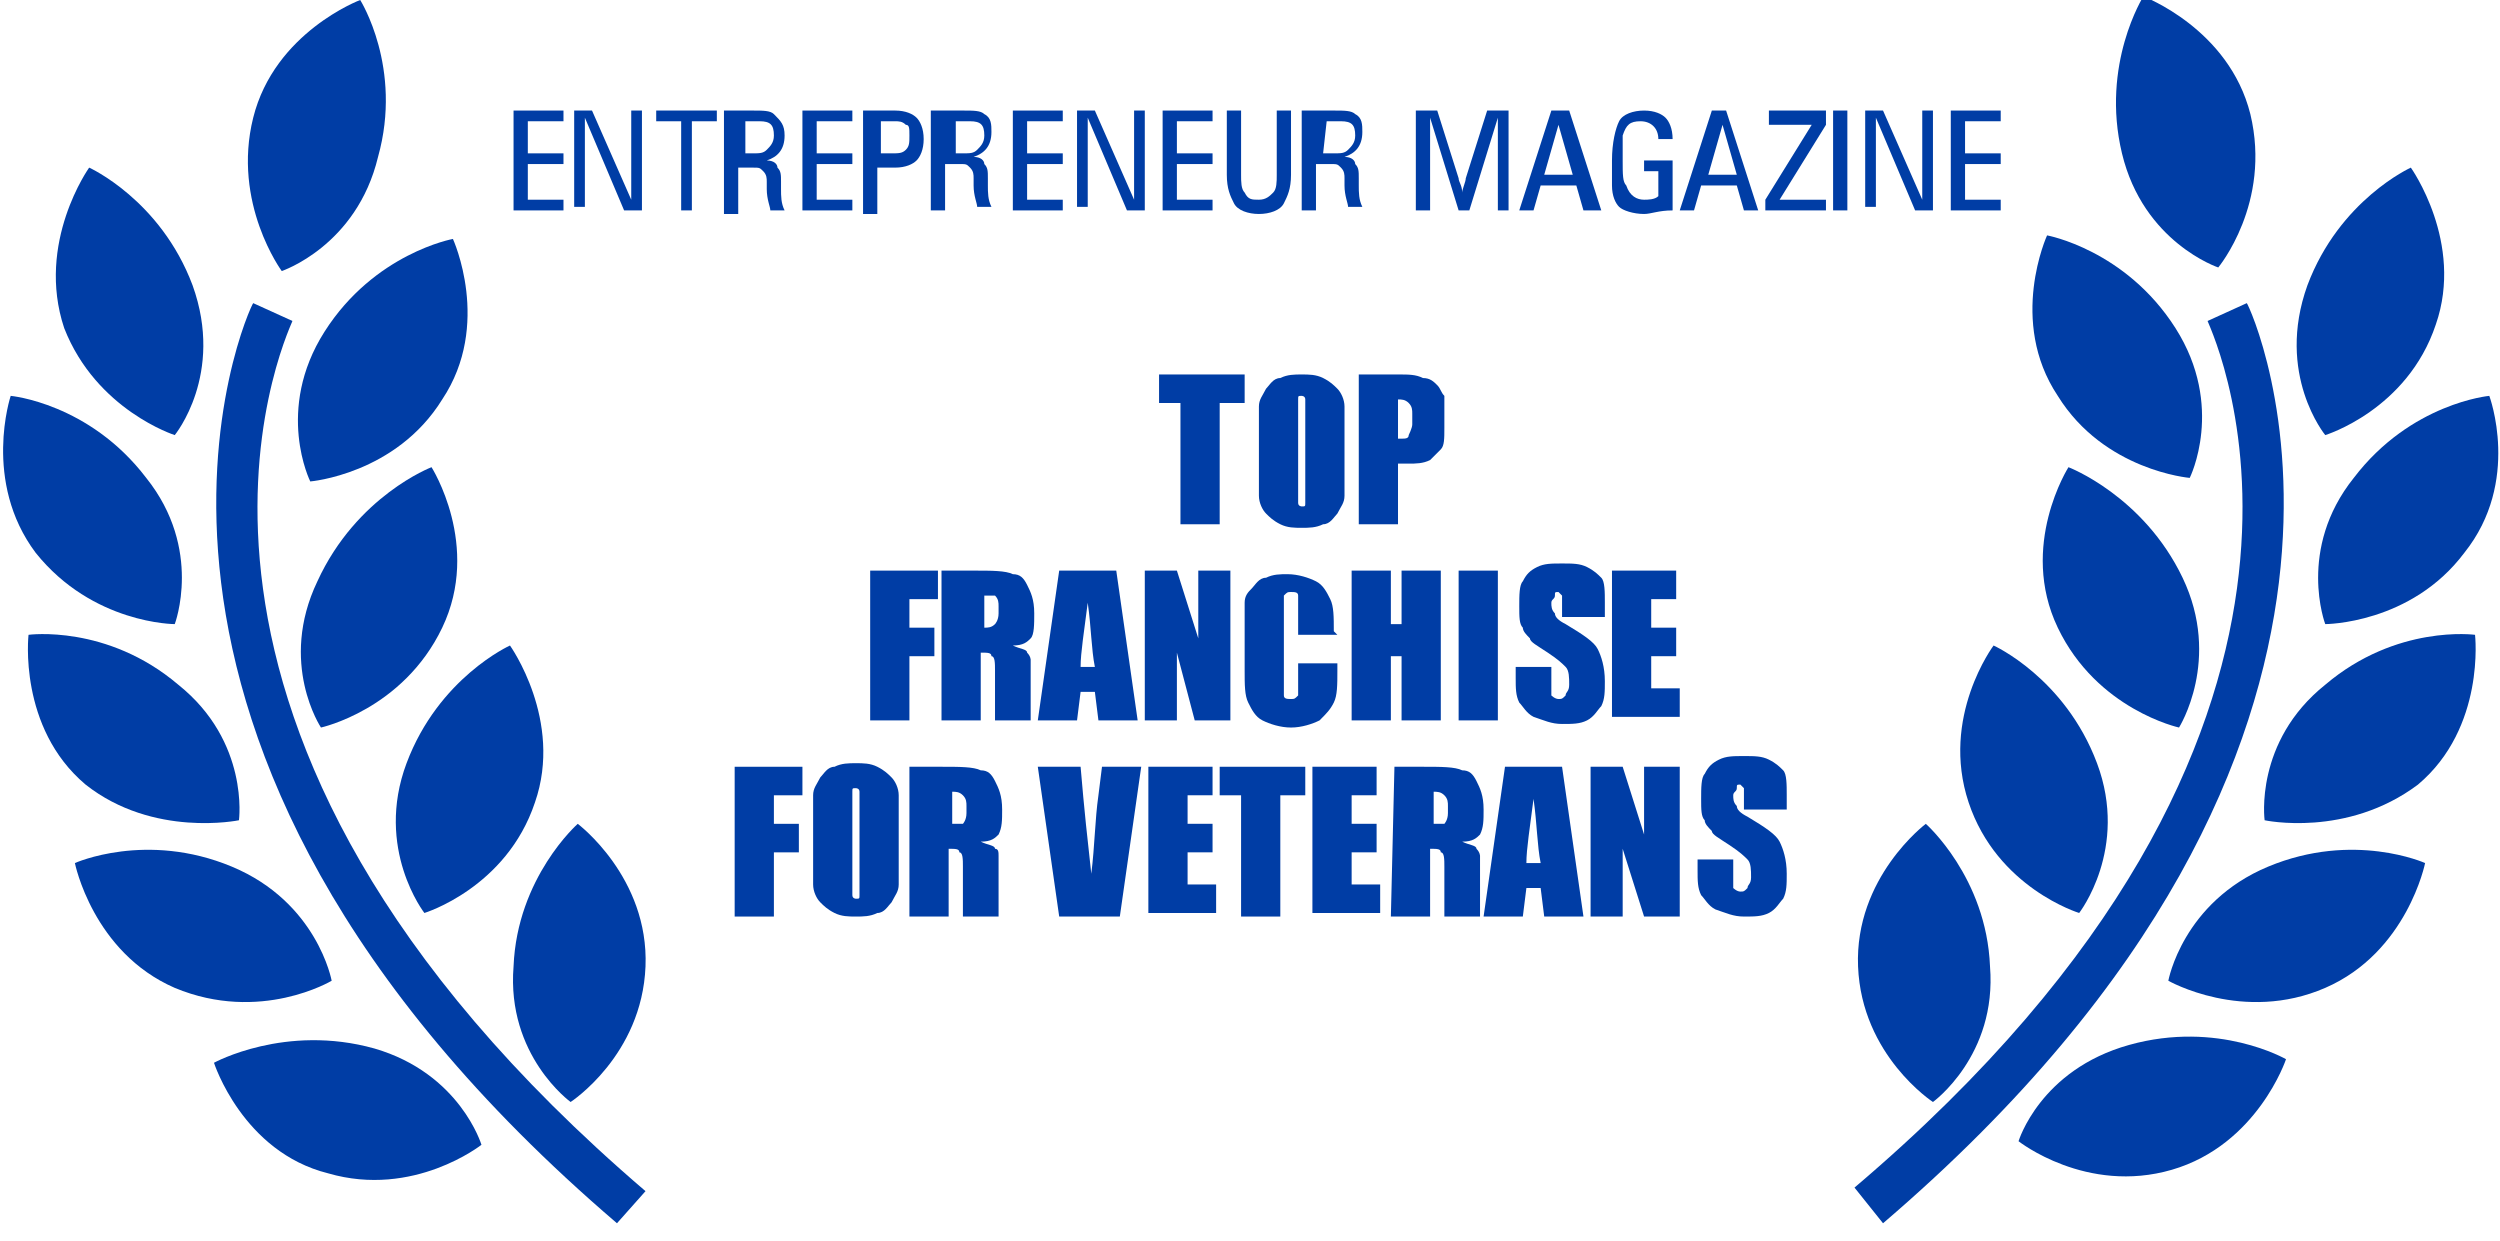 <?xml version="1.0" encoding="UTF-8"?> <!-- Generator: Adobe Illustrator 24.1.2, SVG Export Plug-In . SVG Version: 6.00 Build 0) --> <svg xmlns="http://www.w3.org/2000/svg" xmlns:xlink="http://www.w3.org/1999/xlink" version="1.1" id="Capa_1" x="0px" y="0px" viewBox="0 0 70.1 34.8" style="enable-background:new 0 0 70.1 34.8;" xml:space="preserve"> <style type="text/css"> .st0{fill:#003DA5;} .st1{enable-background:new ;} </style> <g> <g> <g> <path class="st0" d="M4.9,12.2c0,0,1.4-1.7,0.5-4.2C4.5,5.6,2.5,4.7,2.5,4.7S1,6.8,1.8,9.2C2.7,11.5,4.9,12.2,4.9,12.2z"></path> <path class="st0" d="M8.7,13.5c0,0,2.4-0.2,3.7-2.3c1.4-2.1,0.3-4.5,0.3-4.5s-2.2,0.4-3.6,2.6S8.7,13.5,8.7,13.5z"></path> <path class="st0" d="M8.9,16.3C7.8,18.6,9,20.4,9,20.4s2.3-0.5,3.4-2.8s-0.3-4.5-0.3-4.5S10,13.9,8.9,16.3z"></path> <path class="st0" d="M14.3,18.1c0,0-2,0.9-2.9,3.3c-0.9,2.4,0.5,4.2,0.5,4.2s2.3-0.7,3.1-3.1C15.8,20.2,14.3,18.1,14.3,18.1z"></path> <path class="st0" d="M16,30.9c0,0,2-1.3,2.1-3.8s-1.9-4-1.9-4s-1.7,1.5-1.8,4C14.2,29.6,16,30.9,16,30.9z"></path> <path class="st0" d="M7.9,7.6c0,0,2.1-0.7,2.7-3.2C11.3,1.9,10.1,0,10.1,0s-2.4,0.9-3,3.3S7.9,7.6,7.9,7.6z"></path> <path class="st0" d="M4.9,17.5c0,0,0.8-2.1-0.8-4.1c-1.6-2.1-3.8-2.3-3.8-2.3s-0.8,2.4,0.7,4.4C2.6,17.5,4.9,17.5,4.9,17.5z"></path> <path class="st0" d="M6.7,23c0,0,0.3-2.2-1.7-3.8c-2-1.7-4.2-1.4-4.2-1.4S0.5,20.4,2.4,22C4.3,23.5,6.7,23,6.7,23z"></path> <path class="st0" d="M9.3,27.5c0,0-0.4-2.2-2.8-3.2s-4.4-0.1-4.4-0.1s0.5,2.5,2.8,3.5C7.3,28.7,9.3,27.5,9.3,27.5z"></path> <path class="st0" d="M10.5,29.4C8,28.7,6,29.8,6,29.8s0.8,2.5,3.2,3.1c2.4,0.7,4.3-0.8,4.3-0.8S12.9,30.1,10.5,29.4z"></path> <path class="st0" d="M8.2,9L7.1,8.5C7,8.6,1.4,20.7,17.3,34.3l0.8-0.9C2.9,20.4,8,9.5,8.2,9z"></path> </g> <g> <path class="st0" d="M65.2,12.2c0,0-1.4-1.7-0.5-4.2c0.9-2.4,2.9-3.3,2.9-3.3s1.5,2.1,0.7,4.4C67.5,11.5,65.2,12.2,65.2,12.2z"></path> <path class="st0" d="M61.4,13.4c0,0-2.4-0.2-3.7-2.3c-1.4-2.1-0.3-4.5-0.3-4.5S59.6,7,61,9.2S61.4,13.4,61.4,13.4z"></path> <path class="st0" d="M61.2,16.2c1.1,2.3-0.1,4.2-0.1,4.2s-2.3-0.5-3.4-2.8c-1.1-2.3,0.3-4.5,0.3-4.5S60.1,13.9,61.2,16.2z"></path> <path class="st0" d="M55.9,18.1c0,0,2,0.9,2.9,3.3s-0.5,4.2-0.5,4.2s-2.3-0.7-3.1-3.1S55.9,18.1,55.9,18.1z"></path> <path class="st0" d="M54.2,30.9c0,0-2-1.3-2.1-3.8s1.9-4,1.9-4s1.7,1.5,1.8,4C56,29.6,54.2,30.9,54.2,30.9z"></path> <path class="st0" d="M62.2,7.5c0,0-2.1-0.7-2.7-3.2c-0.6-2.5,0.6-4.4,0.6-4.4s2.4,0.9,3,3.3C63.7,5.7,62.2,7.5,62.2,7.5z"></path> <path class="st0" d="M65.2,17.5c0,0-0.8-2.1,0.8-4.1c1.6-2.1,3.8-2.3,3.8-2.3s0.9,2.4-0.7,4.4C67.6,17.5,65.2,17.5,65.2,17.5z"></path> <path class="st0" d="M63.5,23c0,0-0.3-2.2,1.7-3.8c2-1.7,4.2-1.4,4.2-1.4s0.3,2.6-1.6,4.2C65.8,23.5,63.5,23,63.5,23z"></path> <path class="st0" d="M60.8,27.5c0,0,0.4-2.2,2.8-3.2c2.4-1,4.4-0.1,4.4-0.1s-0.5,2.5-2.8,3.5C62.9,28.7,60.8,27.5,60.8,27.5z"></path> <path class="st0" d="M59.7,29.3c2.5-0.7,4.4,0.4,4.4,0.4s-0.8,2.4-3.2,3.1S56.6,32,56.6,32S57.2,30,59.7,29.3z"></path> <path class="st0" d="M61.9,9L63,8.5c0.1,0.1,5.7,12.2-10.2,25.8l-0.8-1C67.2,20.4,62.1,9.5,61.9,9z"></path> </g> </g> </g> <g class="st1"> <path class="st0" d="M14.4,5.9V3.1h1.4v0.3h-1v0.9h1v0.3h-1v1h1v0.3H14.4z"></path> <path class="st0" d="M17.7,5.6c0-0.2,0-0.4,0-0.5v-2H18v2.8h-0.5l-1.1-2.6c0,0.2,0,0.4,0,0.5v2h-0.3V3.1h0.5L17.7,5.6z"></path> <path class="st0" d="M19.1,5.9V3.4h-0.7V3.1h1.7v0.3h-0.7v2.5C19.4,5.9,19.1,5.9,19.1,5.9z"></path> <path class="st0" d="M21.1,3.1c0.3,0,0.5,0,0.6,0.1C21.9,3.4,22,3.5,22,3.8c0,0.4-0.2,0.6-0.5,0.7c0.2,0,0.3,0.1,0.3,0.2 c0.1,0.1,0.1,0.2,0.1,0.4v0.1v0.1c0,0.2,0,0.4,0.1,0.6h-0.4c0-0.1-0.1-0.3-0.1-0.6c0-0.1,0-0.1,0-0.2s0-0.2-0.1-0.3 c-0.1-0.1-0.1-0.1-0.3-0.1h-0.4V6h-0.4V3.1H21.1z M20.8,4.3h0.3c0.2,0,0.3,0,0.4-0.1s0.2-0.2,0.2-0.4c0-0.3-0.1-0.4-0.4-0.4h-0.4 v0.9H20.8z"></path> <path class="st0" d="M22.5,5.9V3.1h1.4v0.3h-1v0.9h1v0.3h-1v1h1v0.3H22.5z"></path> <path class="st0" d="M25.1,3.1c0.3,0,0.5,0.1,0.6,0.2c0.1,0.1,0.2,0.3,0.2,0.6s-0.1,0.5-0.2,0.6s-0.3,0.2-0.6,0.2h-0.5V6h-0.4V3.1 H25.1z M24.7,3.4v0.9H25c0.2,0,0.3,0,0.4-0.1s0.1-0.2,0.1-0.4c0-0.2,0-0.3-0.1-0.3c-0.1-0.1-0.2-0.1-0.3-0.1 C25.1,3.4,24.7,3.4,24.7,3.4z"></path> <path class="st0" d="M27,3.1c0.3,0,0.5,0,0.6,0.1c0.2,0.1,0.2,0.3,0.2,0.5c0,0.4-0.2,0.6-0.5,0.7c0.2,0,0.3,0.1,0.3,0.2 c0.1,0.1,0.1,0.2,0.1,0.4v0.1v0.1c0,0.2,0,0.4,0.1,0.6h-0.4c0-0.1-0.1-0.3-0.1-0.6c0-0.1,0-0.1,0-0.2s0-0.2-0.1-0.3 c-0.1-0.1-0.1-0.1-0.3-0.1h-0.4v1.3h-0.4V3.1H27z M26.7,4.3H27c0.2,0,0.3,0,0.4-0.1s0.2-0.2,0.2-0.4c0-0.3-0.1-0.4-0.4-0.4h-0.4 v0.9H26.7z"></path> <path class="st0" d="M28.4,5.9V3.1h1.4v0.3h-1v0.9h1v0.3h-1v1h1v0.3H28.4z"></path> <path class="st0" d="M31.8,5.6c0-0.2,0-0.4,0-0.5v-2h0.3v2.8h-0.5l-1.1-2.6c0,0.2,0,0.4,0,0.5v2h-0.3V3.1h0.5L31.8,5.6z"></path> <path class="st0" d="M32.6,5.9V3.1H34v0.3h-1v0.9h1v0.3h-1v1h1v0.3H32.6z"></path> <path class="st0" d="M34.8,3.1v1.8c0,0.2,0,0.4,0.1,0.5c0.1,0.2,0.2,0.2,0.4,0.2s0.3-0.1,0.4-0.2c0.1-0.1,0.1-0.3,0.1-0.5V3.1h0.4 v1.8c0,0.4-0.1,0.6-0.2,0.8C35.9,5.9,35.6,6,35.3,6s-0.6-0.1-0.7-0.3c-0.1-0.2-0.2-0.4-0.2-0.8V3.1H34.8z"></path> <path class="st0" d="M37.4,3.1c0.3,0,0.5,0,0.6,0.1c0.2,0.1,0.2,0.3,0.2,0.5c0,0.4-0.2,0.6-0.5,0.7c0.2,0,0.3,0.1,0.3,0.2 c0.1,0.1,0.1,0.2,0.1,0.4v0.1v0.1c0,0.2,0,0.4,0.1,0.6h-0.4c0-0.1-0.1-0.3-0.1-0.6c0-0.1,0-0.1,0-0.2s0-0.2-0.1-0.3 c-0.1-0.1-0.1-0.1-0.3-0.1h-0.4v1.3h-0.4V3.1H37.4z M37.1,4.3h0.3c0.2,0,0.3,0,0.4-0.1C37.9,4.1,38,4,38,3.8c0-0.3-0.1-0.4-0.4-0.4 h-0.4L37.1,4.3L37.1,4.3z"></path> <path class="st0" d="M39.7,5.9V3.1h0.6L40.9,5c0,0.1,0.1,0.2,0.1,0.4c0-0.1,0.1-0.3,0.1-0.4l0.6-1.9h0.6v2.8H42v-2 c0-0.2,0-0.4,0-0.6l-0.8,2.6h-0.3l-0.8-2.6c0,0.2,0,0.4,0,0.7v1.9C40.1,5.9,39.7,5.9,39.7,5.9z"></path> <path class="st0" d="M44.4,5.9l-0.2-0.7h-1L43,5.9h-0.4l0.9-2.8H44l0.9,2.8H44.4z M43.3,4.9h0.8l-0.4-1.4L43.3,4.9z"></path> <path class="st0" d="M46.5,3.9c0-0.3-0.2-0.5-0.5-0.5s-0.4,0.1-0.5,0.4c0,0.1,0,0.4,0,0.7c0,0.4,0,0.6,0.1,0.7 c0.1,0.3,0.3,0.4,0.5,0.4c0.1,0,0.3,0,0.4-0.1V4.8h-0.4V4.5h0.8v1.4c-0.4,0-0.6,0.1-0.8,0.1c-0.3,0-0.6-0.1-0.7-0.2 c-0.1-0.1-0.2-0.3-0.2-0.6c0-0.1,0-0.4,0-0.7c0-0.5,0.1-0.9,0.2-1.1c0.1-0.2,0.4-0.3,0.7-0.3s0.5,0.1,0.6,0.2 c0.1,0.1,0.2,0.3,0.2,0.6l0,0C46.9,3.9,46.5,3.9,46.5,3.9z"></path> <path class="st0" d="M48.9,5.9l-0.2-0.7h-1l-0.2,0.7h-0.4L48,3.1h0.4l0.9,2.8H48.9z M47.9,4.9h0.8l-0.4-1.4L47.9,4.9z"></path> <path class="st0" d="M49.5,5.9V5.6l1.3-2.1h-1.2V3.1h1.6v0.4l-1.3,2.1h1.3v0.3H49.5z"></path> <path class="st0" d="M51.4,5.9V3.1h0.4v2.8C51.8,5.9,51.4,5.9,51.4,5.9z"></path> <path class="st0" d="M53.9,5.6c0-0.2,0-0.4,0-0.5v-2h0.3v2.8h-0.5l-1.1-2.6c0,0.2,0,0.4,0,0.5v2h-0.3V3.1h0.5L53.9,5.6z"></path> <path class="st0" d="M54.7,5.9V3.1h1.4v0.3h-1v0.9h1v0.3h-1v1h1v0.3H54.7z"></path> </g> <g class="st1"> <path class="st0" d="M34.9,10.5v0.8h-0.7v3.4h-1.1v-3.4h-0.6v-0.8C32.5,10.5,34.9,10.5,34.9,10.5z"></path> <path class="st0" d="M37.7,13c0,0.4,0,0.7,0,0.9s-0.1,0.3-0.2,0.5c-0.1,0.1-0.2,0.3-0.4,0.3c-0.2,0.1-0.4,0.1-0.6,0.1 c-0.2,0-0.4,0-0.6-0.1c-0.2-0.1-0.3-0.2-0.4-0.3c-0.1-0.1-0.2-0.3-0.2-0.5s0-0.5,0-0.9v-0.7c0-0.4,0-0.7,0-0.9s0.1-0.3,0.2-0.5 c0.1-0.1,0.2-0.3,0.4-0.3c0.2-0.1,0.4-0.1,0.6-0.1c0.2,0,0.4,0,0.6,0.1c0.2,0.1,0.3,0.2,0.4,0.3c0.1,0.1,0.2,0.3,0.2,0.5 s0,0.5,0,0.9V13z M36.6,11.6c0-0.2,0-0.3,0-0.4c0-0.1-0.1-0.1-0.1-0.1c-0.1,0-0.1,0-0.1,0.1c0,0,0,0.2,0,0.4v2c0,0.2,0,0.4,0,0.5 s0.1,0.1,0.1,0.1c0.1,0,0.1,0,0.1-0.1s0-0.2,0-0.5V11.6z"></path> <path class="st0" d="M38.1,10.5h1.1c0.3,0,0.5,0,0.7,0.1c0.2,0,0.3,0.1,0.4,0.2c0.1,0.1,0.1,0.2,0.2,0.3c0,0.1,0,0.3,0,0.6V12 c0,0.3,0,0.5-0.1,0.6s-0.2,0.2-0.3,0.3C39.9,13,39.7,13,39.5,13h-0.3v1.7h-1.1C38.1,14.7,38.1,10.5,38.1,10.5z M39.2,11.2v1.1h0.1 c0.1,0,0.2,0,0.2-0.1c0,0,0.1-0.2,0.1-0.3v-0.3c0-0.1,0-0.2-0.1-0.3C39.4,11.2,39.3,11.2,39.2,11.2z"></path> </g> <g class="st1"> <path class="st0" d="M24.4,16h1.9v0.8h-0.8v0.8h0.7v0.8h-0.7v1.8h-1.1V16z"></path> <path class="st0" d="M26.5,16h0.8c0.5,0,0.9,0,1.1,0.1c0.2,0,0.3,0.1,0.4,0.3c0.1,0.2,0.2,0.4,0.2,0.8c0,0.3,0,0.6-0.1,0.7 s-0.2,0.2-0.5,0.2c0.2,0.1,0.4,0.1,0.4,0.2c0.1,0.1,0.1,0.2,0.1,0.2c0,0.1,0,0.3,0,0.6v1.1h-1v-1.4c0-0.2,0-0.4-0.1-0.4 c0-0.1-0.1-0.1-0.3-0.1v1.9h-1.1V16H26.5z M27.6,16.7v0.9c0.1,0,0.2,0,0.3-0.1c0,0,0.1-0.1,0.1-0.3V17c0-0.1,0-0.2-0.1-0.3 C27.8,16.7,27.7,16.7,27.6,16.7z"></path> <path class="st0" d="M31.3,16l0.6,4.2h-1.1l-0.1-0.8h-0.4l-0.1,0.8h-1.1l0.6-4.2H31.3z M30.7,18.7c-0.1-0.5-0.1-1.1-0.2-1.8 c-0.1,0.8-0.2,1.4-0.2,1.8H30.7z"></path> <path class="st0" d="M34.5,16v4.2h-1L33,18.3v1.9h-0.9V16H33l0.6,1.9V16H34.5z"></path> <path class="st0" d="M37.5,17.8h-1.1v-0.7c0-0.2,0-0.3,0-0.4s-0.1-0.1-0.2-0.1c-0.1,0-0.1,0-0.2,0.1c0,0.1,0,0.2,0,0.4v2 c0,0.2,0,0.3,0,0.4s0.1,0.1,0.2,0.1c0.1,0,0.1,0,0.2-0.1c0-0.1,0-0.2,0-0.4v-0.5h1.1v0.2c0,0.4,0,0.7-0.1,0.9 c-0.1,0.2-0.2,0.3-0.4,0.5c-0.2,0.1-0.5,0.2-0.8,0.2s-0.6-0.1-0.8-0.2s-0.3-0.3-0.4-0.5c-0.1-0.2-0.1-0.5-0.1-0.9v-1.2 c0-0.3,0-0.5,0-0.7s0.1-0.3,0.2-0.4s0.2-0.3,0.4-0.3c0.2-0.1,0.4-0.1,0.6-0.1c0.3,0,0.6,0.1,0.8,0.2s0.3,0.3,0.4,0.5 c0.1,0.2,0.1,0.5,0.1,0.9L37.5,17.8L37.5,17.8z"></path> <path class="st0" d="M40.4,16v4.2h-1.1v-1.8H39v1.8h-1.1V16H39v1.5h0.3V16H40.4z"></path> <path class="st0" d="M42,16v4.2h-1.1V16H42z"></path> <path class="st0" d="M44.8,17.3h-1V17c0-0.1,0-0.2,0-0.3l-0.1-0.1c-0.1,0-0.1,0-0.1,0.1s-0.1,0.1-0.1,0.2s0,0.2,0.1,0.3 c0,0.1,0.1,0.2,0.3,0.3c0.5,0.3,0.8,0.5,0.9,0.7c0.1,0.2,0.2,0.5,0.2,0.9c0,0.3,0,0.5-0.1,0.7c-0.1,0.1-0.2,0.3-0.4,0.4 s-0.4,0.1-0.7,0.1s-0.5-0.1-0.8-0.2c-0.2-0.1-0.3-0.3-0.4-0.4c-0.1-0.2-0.1-0.4-0.1-0.7v-0.3h1v0.5c0,0.2,0,0.3,0,0.3 s0.1,0.1,0.2,0.1c0.1,0,0.1,0,0.2-0.1c0-0.1,0.1-0.1,0.1-0.3c0-0.2,0-0.4-0.1-0.5s-0.2-0.2-0.5-0.4c-0.3-0.2-0.5-0.3-0.5-0.4 c-0.1-0.1-0.2-0.2-0.2-0.3c-0.1-0.1-0.1-0.3-0.1-0.6c0-0.3,0-0.6,0.1-0.7c0.1-0.2,0.2-0.3,0.4-0.4s0.4-0.1,0.7-0.1s0.5,0,0.7,0.1 s0.3,0.2,0.4,0.3c0.1,0.1,0.1,0.4,0.1,0.7v0.4H44.8z"></path> <path class="st0" d="M45.2,16H47v0.8h-0.7v0.8H47v0.8h-0.7v0.9h0.8v0.8h-1.9C45.2,20.1,45.2,16,45.2,16z"></path> </g> <g class="st1"> <path class="st0" d="M20.6,21.5h1.9v0.8h-0.8v0.8h0.7v0.8h-0.7v1.8h-1.1V21.5z"></path> <path class="st0" d="M25.2,23.9c0,0.4,0,0.7,0,0.9c0,0.2-0.1,0.3-0.2,0.5c-0.1,0.1-0.2,0.3-0.4,0.3c-0.2,0.1-0.4,0.1-0.6,0.1 s-0.4,0-0.6-0.1s-0.3-0.2-0.4-0.3s-0.2-0.3-0.2-0.5s0-0.5,0-0.9v-0.7c0-0.4,0-0.7,0-0.9c0-0.2,0.1-0.3,0.2-0.5 c0.1-0.1,0.2-0.3,0.4-0.3c0.2-0.1,0.4-0.1,0.6-0.1s0.4,0,0.6,0.1s0.3,0.2,0.4,0.3c0.1,0.1,0.2,0.3,0.2,0.5s0,0.5,0,0.9V23.9z M24.1,22.6c0-0.2,0-0.3,0-0.4S24,22.1,24,22.1c-0.1,0-0.1,0-0.1,0.1c0,0,0,0.2,0,0.4v2c0,0.2,0,0.4,0,0.5s0.1,0.1,0.1,0.1 c0.1,0,0.1,0,0.1-0.1s0-0.2,0-0.5V22.6z"></path> <path class="st0" d="M25.6,21.5h0.8c0.5,0,0.9,0,1.1,0.1c0.2,0,0.3,0.1,0.4,0.3c0.1,0.2,0.2,0.4,0.2,0.8c0,0.3,0,0.5-0.1,0.7 c-0.1,0.1-0.2,0.2-0.5,0.2c0.2,0.1,0.4,0.1,0.4,0.2c0.1,0,0.1,0.1,0.1,0.2s0,0.3,0,0.6v1.1h-1v-1.4c0-0.2,0-0.4-0.1-0.4 c0-0.1-0.1-0.1-0.3-0.1v1.9h-1.1v-4.2H25.6z M26.7,22.2v0.9c0.1,0,0.2,0,0.3,0c0,0,0.1-0.1,0.1-0.3v-0.2c0-0.1,0-0.2-0.1-0.3 C26.9,22.2,26.8,22.2,26.7,22.2z"></path> <path class="st0" d="M32,21.5l-0.6,4.2h-1.7l-0.6-4.2h1.2c0.1,1.2,0.2,2.1,0.3,3c0.1-0.8,0.1-1.5,0.2-2.2l0.1-0.8H32z"></path> <path class="st0" d="M32.2,21.5H34v0.8h-0.7v0.8H34v0.8h-0.7v0.9h0.8v0.8h-1.9C32.2,25.6,32.2,21.5,32.2,21.5z"></path> <path class="st0" d="M36.6,21.5v0.8h-0.7v3.4h-1.1v-3.4h-0.6v-0.8H36.6z"></path> <path class="st0" d="M36.8,21.5h1.8v0.8h-0.7v0.8h0.7v0.8h-0.7v0.9h0.8v0.8h-1.9C36.8,25.6,36.8,21.5,36.8,21.5z"></path> <path class="st0" d="M39.1,21.5h0.8c0.5,0,0.9,0,1.1,0.1c0.2,0,0.3,0.1,0.4,0.3c0.1,0.2,0.2,0.4,0.2,0.8c0,0.3,0,0.5-0.1,0.7 c-0.1,0.1-0.2,0.2-0.5,0.2c0.2,0.1,0.4,0.1,0.4,0.2c0.1,0.1,0.1,0.2,0.1,0.2s0,0.3,0,0.6v1.1h-1v-1.4c0-0.2,0-0.4-0.1-0.4 c0-0.1-0.1-0.1-0.3-0.1v1.9H39L39.1,21.5L39.1,21.5z M40.2,22.2v0.9c0.1,0,0.2,0,0.3,0c0,0,0.1-0.1,0.1-0.3v-0.2 c0-0.1,0-0.2-0.1-0.3C40.4,22.2,40.3,22.2,40.2,22.2z"></path> <path class="st0" d="M43.8,21.5l0.6,4.2h-1.1l-0.1-0.8h-0.4l-0.1,0.8h-1.1l0.6-4.2H43.8z M43.2,24.2c-0.1-0.5-0.1-1.1-0.2-1.8 c-0.1,0.8-0.2,1.4-0.2,1.8H43.2z"></path> <path class="st0" d="M47.1,21.5v4.2h-1l-0.6-1.9v1.9h-0.9v-4.2h0.9l0.6,1.9v-1.9H47.1z"></path> <path class="st0" d="M49.9,22.7h-1v-0.3c0-0.1,0-0.2,0-0.3L48.8,22c-0.1,0-0.1,0-0.1,0.1s-0.1,0.1-0.1,0.2s0,0.2,0.1,0.3 c0,0.1,0.1,0.2,0.3,0.3c0.5,0.3,0.8,0.5,0.9,0.7c0.1,0.2,0.2,0.5,0.2,0.9c0,0.3,0,0.5-0.1,0.7c-0.1,0.1-0.2,0.3-0.4,0.4 s-0.4,0.1-0.7,0.1s-0.5-0.1-0.8-0.2c-0.2-0.1-0.3-0.3-0.4-0.4c-0.1-0.2-0.1-0.4-0.1-0.7v-0.3h1v0.5c0,0.2,0,0.3,0,0.3 s0.1,0.1,0.2,0.1c0.1,0,0.1,0,0.2-0.1c0-0.1,0.1-0.1,0.1-0.3c0-0.2,0-0.4-0.1-0.5s-0.2-0.2-0.5-0.4c-0.3-0.2-0.5-0.3-0.5-0.4 c-0.1-0.1-0.2-0.2-0.2-0.3c-0.1-0.1-0.1-0.3-0.1-0.6c0-0.3,0-0.6,0.1-0.7c0.1-0.2,0.2-0.3,0.4-0.4s0.4-0.1,0.7-0.1s0.5,0,0.7,0.1 s0.3,0.2,0.4,0.3c0.1,0.1,0.1,0.4,0.1,0.7v0.4H49.9z"></path> </g> </svg> 